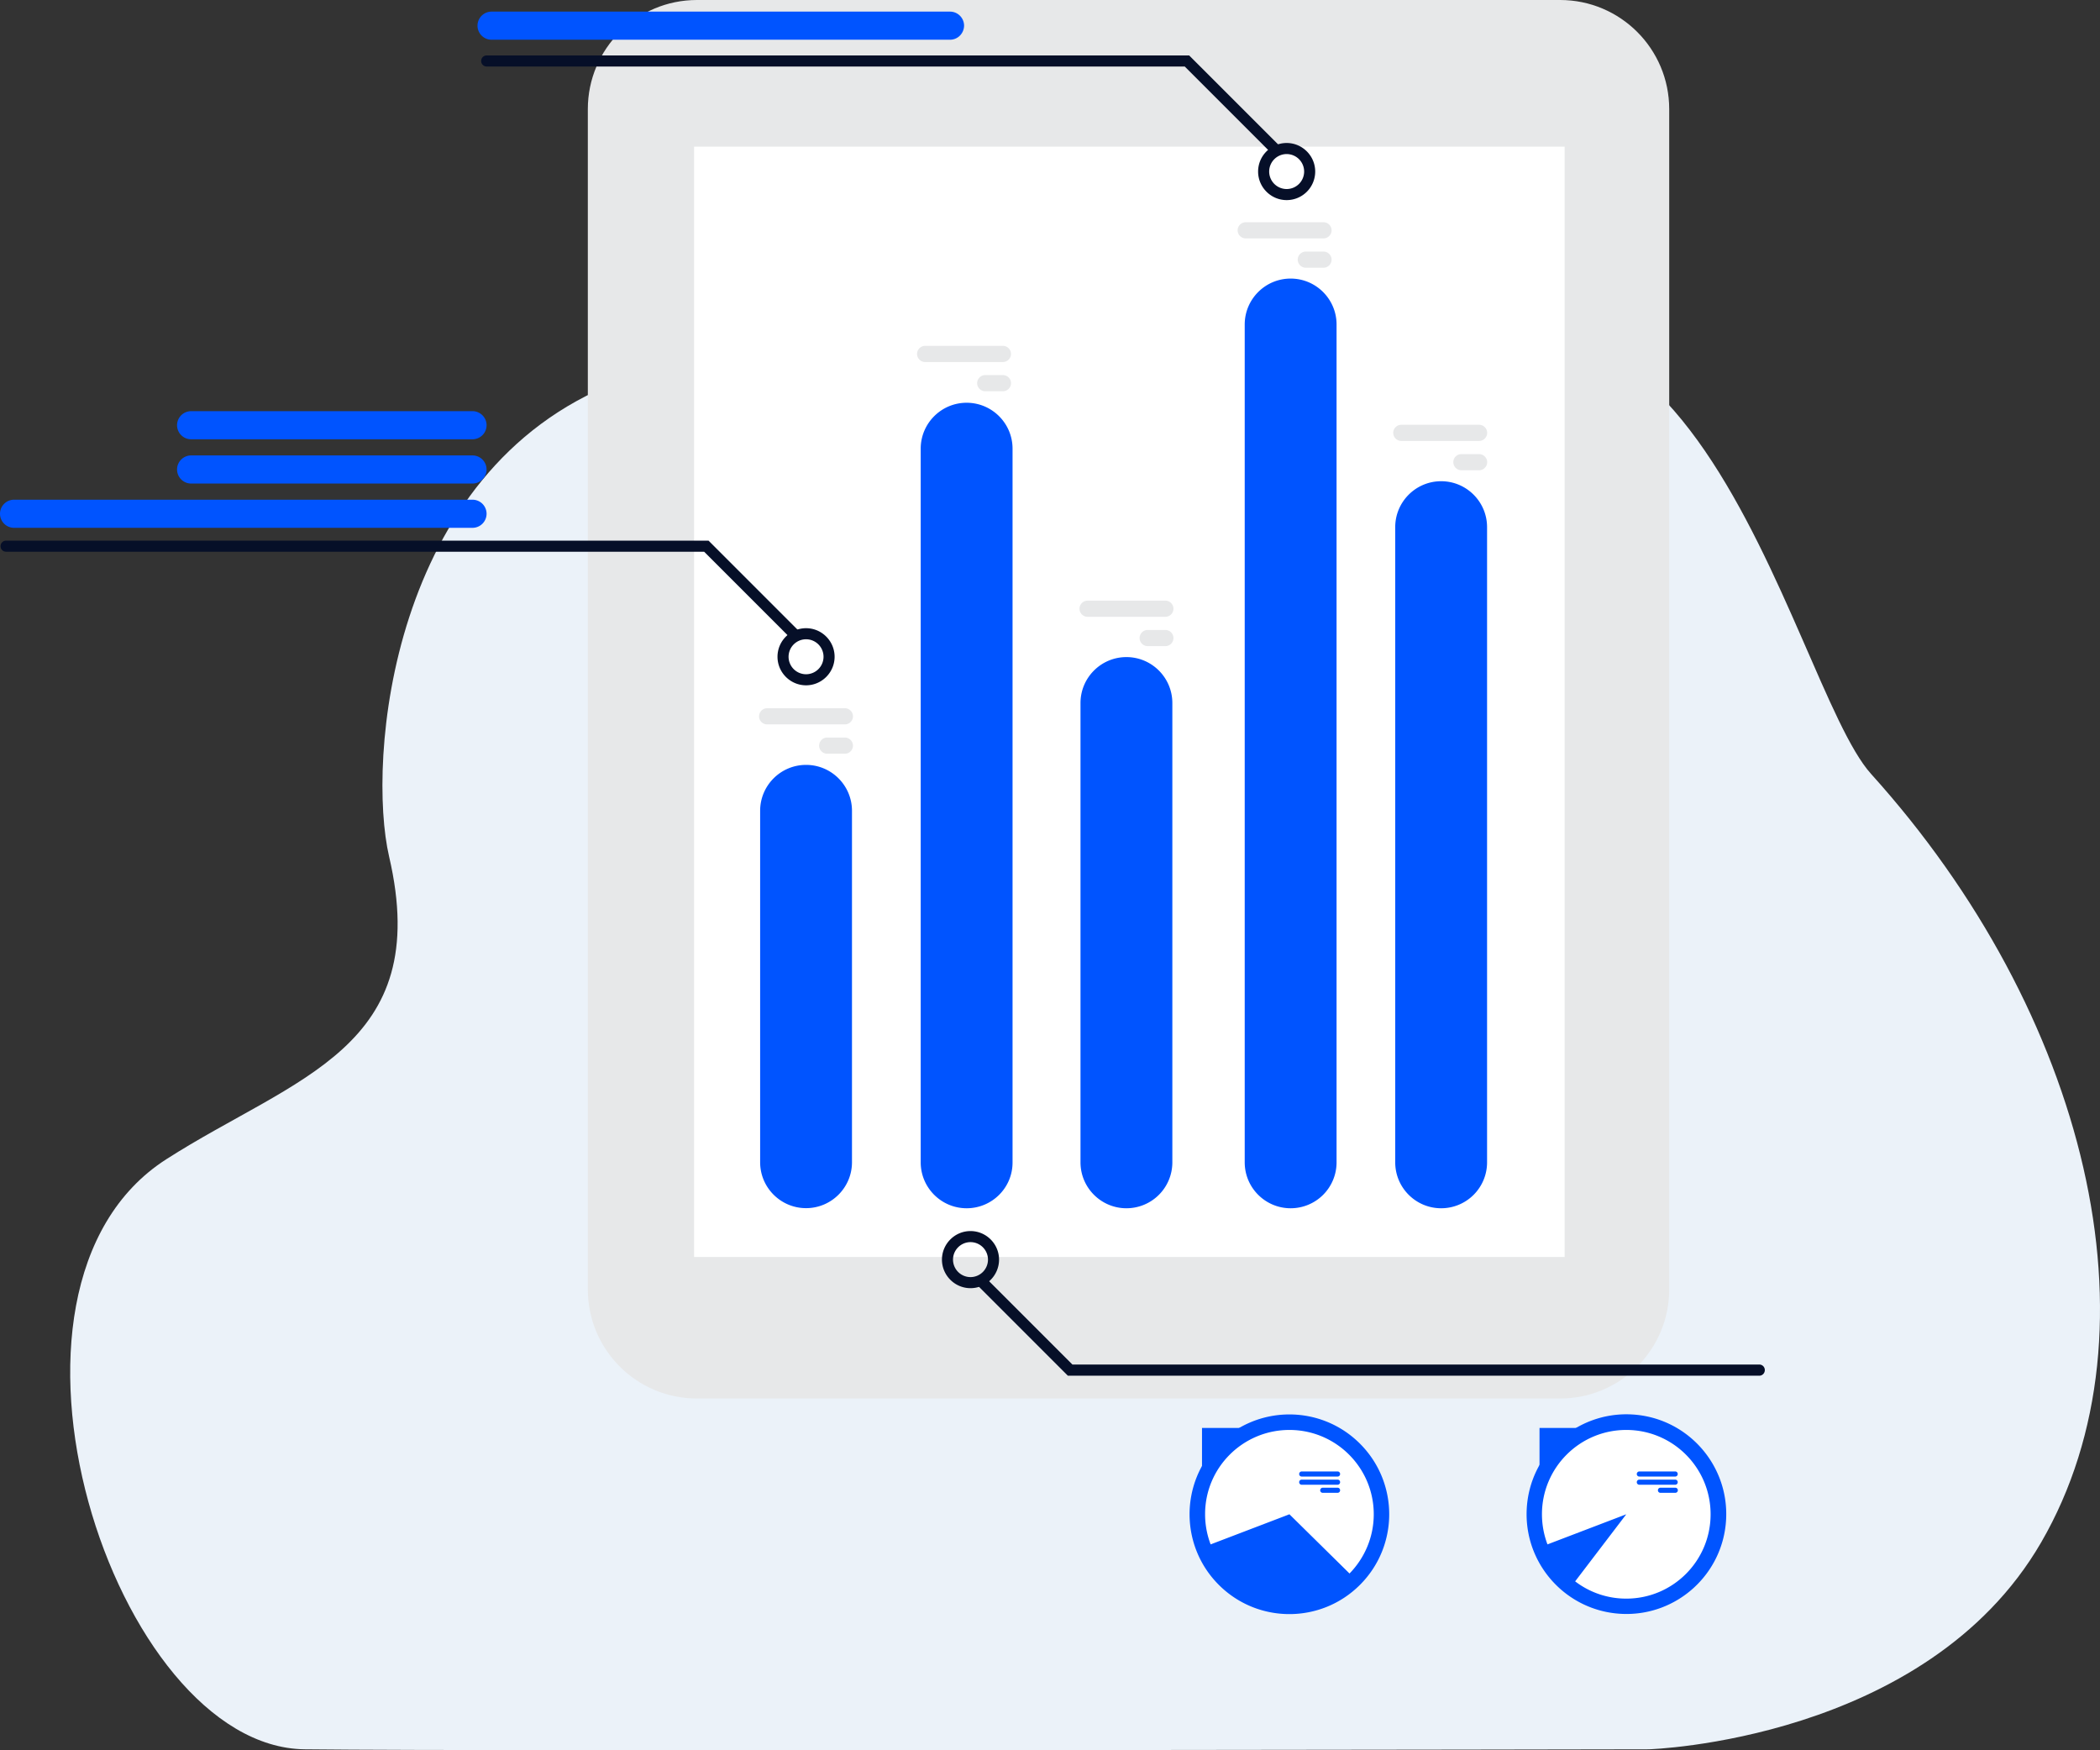 <svg width="420" height="350" fill="none" xmlns="http://www.w3.org/2000/svg"><rect width="100%" height="100%" fill="#333333" stroke="none"/><path d="M374.22 154.766c-16.678-18.479-36.764-129.885-105.625-71.858-35.571 29.987-95.556-25.739-145.2-6.485-45.588 17.683-49.984 75.908-45.572 94.874 8.91 38.331-18.825 44.04-44.55 60.506-40.358 25.826-10.443 117.58 27.685 118 38.127.443 268.78 0 268.78 0s55.453-1.637 78.486-41.362c24.771-42.734 9.064-105.962-34.004-153.675z" fill="#EBF2F9"/><path d="M139.388 279.658H312.02c12.04 0 21.822-9.76 21.822-21.822V21.822C333.842 9.782 324.082 0 312.02 0H139.388c-12.04 0-21.822 9.76-21.822 21.822v236.014c0 12.062 9.76 21.822 21.822 21.822z" fill="#E7E8E9"/><path d="M138.816 251.355h174.115V29.329H138.816v222.026z" fill="#fff"/><path d="M288.229 241.613c-5.068 0-9.185-4.116-9.185-9.184V105.414c0-5.068 4.117-9.185 9.185-9.185 5.068 0 9.185 4.117 9.185 9.185v127.015a9.176 9.176 0 01-9.185 9.184zm-30.101 0c-5.068 0-9.185-4.116-9.185-9.184V64.891c0-5.069 4.117-9.185 9.185-9.185 5.069 0 9.185 4.116 9.185 9.185v167.538a9.175 9.175 0 01-9.185 9.184zm-32.844 0c-5.068 0-9.185-4.116-9.185-9.184v-91.847c0-5.069 4.117-9.185 9.185-9.185 5.068 0 9.185 4.116 9.185 9.185v91.847a9.176 9.176 0 01-9.185 9.184zm-31.958 0c-5.069 0-9.185-4.116-9.185-9.184V89.723c0-5.069 4.116-9.185 9.185-9.185 5.068 0 9.184 4.116 9.184 9.185v142.706c.023 5.068-4.094 9.184-9.184 9.184zm-22.929-79.475v70.269c0 5.068-4.117 9.184-9.185 9.184-5.069 0-9.185-4.116-9.185-9.184v-70.269c0-5.068 4.116-9.185 9.185-9.185 5.068 0 9.185 4.117 9.185 9.185z" fill="#0054FF"/><path d="M185.025 69.162h15.559c.886 0 1.616.73 1.616 1.616 0 .885-.73 1.615-1.616 1.615h-15.559c-.885 0-1.615-.73-1.615-1.615 0-.886.73-1.616 1.615-1.616zm12.019 5.843h3.541c.885 0 1.616.73 1.616 1.616 0 .885-.731 1.615-1.616 1.615h-3.541c-.885 0-1.616-.73-1.616-1.615 0-.886.731-1.616 1.616-1.616zm52.099-30.565h15.559c.885 0 1.616.731 1.616 1.616 0 .886-.731 1.616-1.616 1.616h-15.559c-.885 0-1.616-.73-1.616-1.616 0-.885.731-1.615 1.616-1.615zm12.018 5.866h3.541c.885 0 1.616.73 1.616 1.616 0 .885-.731 1.615-1.616 1.615h-3.541c-.885 0-1.616-.73-1.616-1.615 0-.886.731-1.616 1.616-1.616zm19.1 34.636h15.559c.885 0 1.615.73 1.615 1.616 0 .885-.73 1.615-1.615 1.615h-15.559c-.886 0-1.616-.73-1.616-1.615 0-.886.73-1.616 1.616-1.616zm12.018 5.865h3.541c.885 0 1.616.73 1.616 1.616 0 .885-.731 1.615-1.616 1.615h-3.541c-.886 0-1.616-.73-1.616-1.615 0-.908.73-1.616 1.616-1.616zm-74.763 29.303h15.559c.885 0 1.615.73 1.615 1.615 0 .886-.73 1.616-1.615 1.616h-15.559c-.886 0-1.616-.73-1.616-1.616 0-.885.73-1.615 1.616-1.615zm12.018 5.864h3.541c.886 0 1.616.731 1.616 1.616 0 .885-.73 1.616-1.616 1.616h-3.541a1.626 1.626 0 01-1.616-1.616c0-.885.731-1.616 1.616-1.616zm-76.113 15.648h15.559c.885 0 1.615.73 1.615 1.615 0 .886-.73 1.616-1.615 1.616h-15.559c-.885 0-1.616-.73-1.616-1.616.022-.885.731-1.615 1.616-1.615zm12.017 5.865h3.542c.885 0 1.615.73 1.615 1.615 0 .886-.73 1.616-1.615 1.616h-3.542c-.885 0-1.615-.73-1.615-1.616.022-.907.73-1.615 1.615-1.615z" fill="#E7E8E9"/><path d="M161.211 137.04c-3.143 0-5.711-2.567-5.711-5.71 0-3.142 2.568-5.71 5.711-5.71 3.142 0 5.71 2.568 5.71 5.71 0 3.143-2.568 5.71-5.71 5.71zm0-9.206a3.504 3.504 0 00-3.497 3.496 3.504 3.504 0 003.497 3.497 3.504 3.504 0 003.496-3.497 3.503 3.503 0 00-3.496-3.496z" fill="#060F28"/><path d="M158.777 127.833c-.288 0-.576-.11-.775-.331l-17.174-17.175H1.218c-.62 0-1.107-.487-1.107-1.106 0-.62.487-1.107 1.106-1.107h140.496l17.839 17.838a1.098 1.098 0 010 1.572c-.2.199-.487.309-.775.309zm35.323 129.76c-3.143 0-5.71-2.568-5.71-5.71 0-3.143 2.567-5.71 5.71-5.71s5.71 2.567 5.71 5.71a5.71 5.71 0 01-5.71 5.71zm0-9.207a3.504 3.504 0 00-3.497 3.497 3.504 3.504 0 003.497 3.496 3.504 3.504 0 003.497-3.496 3.505 3.505 0 00-3.497-3.497z" fill="#060F28"/><path d="M351.859 275.099H213.576l-17.838-17.838a1.096 1.096 0 010-1.572 1.096 1.096 0 011.571 0l17.175 17.175h137.375c.619 0 1.106.487 1.106 1.106 0 .62-.487 1.129-1.106 1.129zM257.331 40.014c-3.143 0-5.71-2.567-5.71-5.71 0-3.142 2.567-5.71 5.71-5.71s5.71 2.568 5.71 5.71a5.71 5.71 0 01-5.71 5.71zm0-9.207a3.505 3.505 0 00-3.497 3.497 3.505 3.505 0 003.497 3.497 3.504 3.504 0 003.497-3.497 3.504 3.504 0 00-3.497-3.497z" fill="#060F28"/><path d="M254.897 30.808a1.04 1.04 0 01-.775-.332L236.947 13.3H97.337c-.62 0-1.106-.487-1.106-1.106 0-.62.486-1.107 1.106-1.107h140.496l17.838 17.838a1.095 1.095 0 01-.774 1.882z" fill="#060F28"/><path d="M94.505 105.547H2.81A2.815 2.815 0 010 102.736a2.815 2.815 0 012.81-2.81h91.695a2.814 2.814 0 012.81 2.81 2.815 2.815 0 01-2.81 2.811zm0-8.853H38.222a2.815 2.815 0 01-2.81-2.81 2.815 2.815 0 012.81-2.812h56.283a2.815 2.815 0 012.81 2.811c0 1.55-1.261 2.81-2.81 2.81zm0-8.853H38.222a2.815 2.815 0 01-2.81-2.81 2.814 2.814 0 012.81-2.811h56.283a2.814 2.814 0 012.81 2.81 2.814 2.814 0 01-2.81 2.811zm95.5-79.896H98.311a2.815 2.815 0 01-2.81-2.81 2.814 2.814 0 012.81-2.811h91.694a2.815 2.815 0 012.811 2.81c-.022 1.55-1.262 2.811-2.811 2.811zm81.988 308.974c7.796-7.796 7.796-20.435 0-28.231-7.796-7.796-20.436-7.796-28.232 0-7.796 7.796-7.797 20.435 0 28.231 7.796 7.796 20.436 7.796 28.232 0z" fill="#0054FF"/><path d="M257.885 285.944c9.318 0 16.865 7.547 16.865 16.864 0 4.603-1.859 8.786-4.847 11.841l-12.018-11.841-15.758 6.02a16.89 16.89 0 01-1.107-6.02c-.022-9.317 7.547-16.864 16.865-16.864z" fill="#fff"/><path d="M260.342 294.243h7.171c.288 0 .509.222.509.51a.5.5 0 01-.509.509h-7.171a.5.5 0 01-.509-.509c0-.266.221-.51.509-.51zm0 1.637h7.171c.288 0 .509.222.509.51 0 .288-.221.51-.509.51h-7.171a.501.501 0 01-.509-.51c0-.288.221-.51.509-.51zm4.205 1.616h2.965c.288 0 .509.222.509.51 0 .288-.221.51-.509.51h-2.965a.501.501 0 01-.509-.51c0-.288.243-.51.509-.51zm-24.147-4.05l7.901-7.901H240.4v7.901zm104.823 10.326c.55-11.012-7.931-20.384-18.943-20.932-11.013-.548-20.386 7.934-20.936 18.946-.55 11.012 7.932 20.383 18.944 20.932 11.012.548 20.385-7.934 20.935-18.946z" fill="#0054FF"/><path d="M308.391 302.808c0-9.317 7.547-16.864 16.864-16.864 9.318 0 16.865 7.547 16.865 16.864 0 9.318-7.547 16.865-16.865 16.865a16.749 16.749 0 01-10.225-3.453l10.225-13.412-15.758 6.02a17.001 17.001 0 01-1.106-6.02z" fill="#fff"/><path d="M327.867 294.243h7.171c.288 0 .509.222.509.51a.5.5 0 01-.509.509h-7.171a.501.501 0 01-.509-.509c0-.266.222-.51.509-.51zm0 1.637h7.171c.288 0 .509.222.509.51 0 .288-.221.51-.509.51h-7.171a.502.502 0 01-.509-.51c0-.288.222-.51.509-.51zm4.228 1.616h2.965c.288 0 .509.222.509.51 0 .288-.221.51-.509.51h-2.965a.502.502 0 01-.51-.51c0-.288.222-.51.51-.51zm-24.191-4.05l7.901-7.901h-7.901v7.901z" fill="#0054FF"/></svg>
